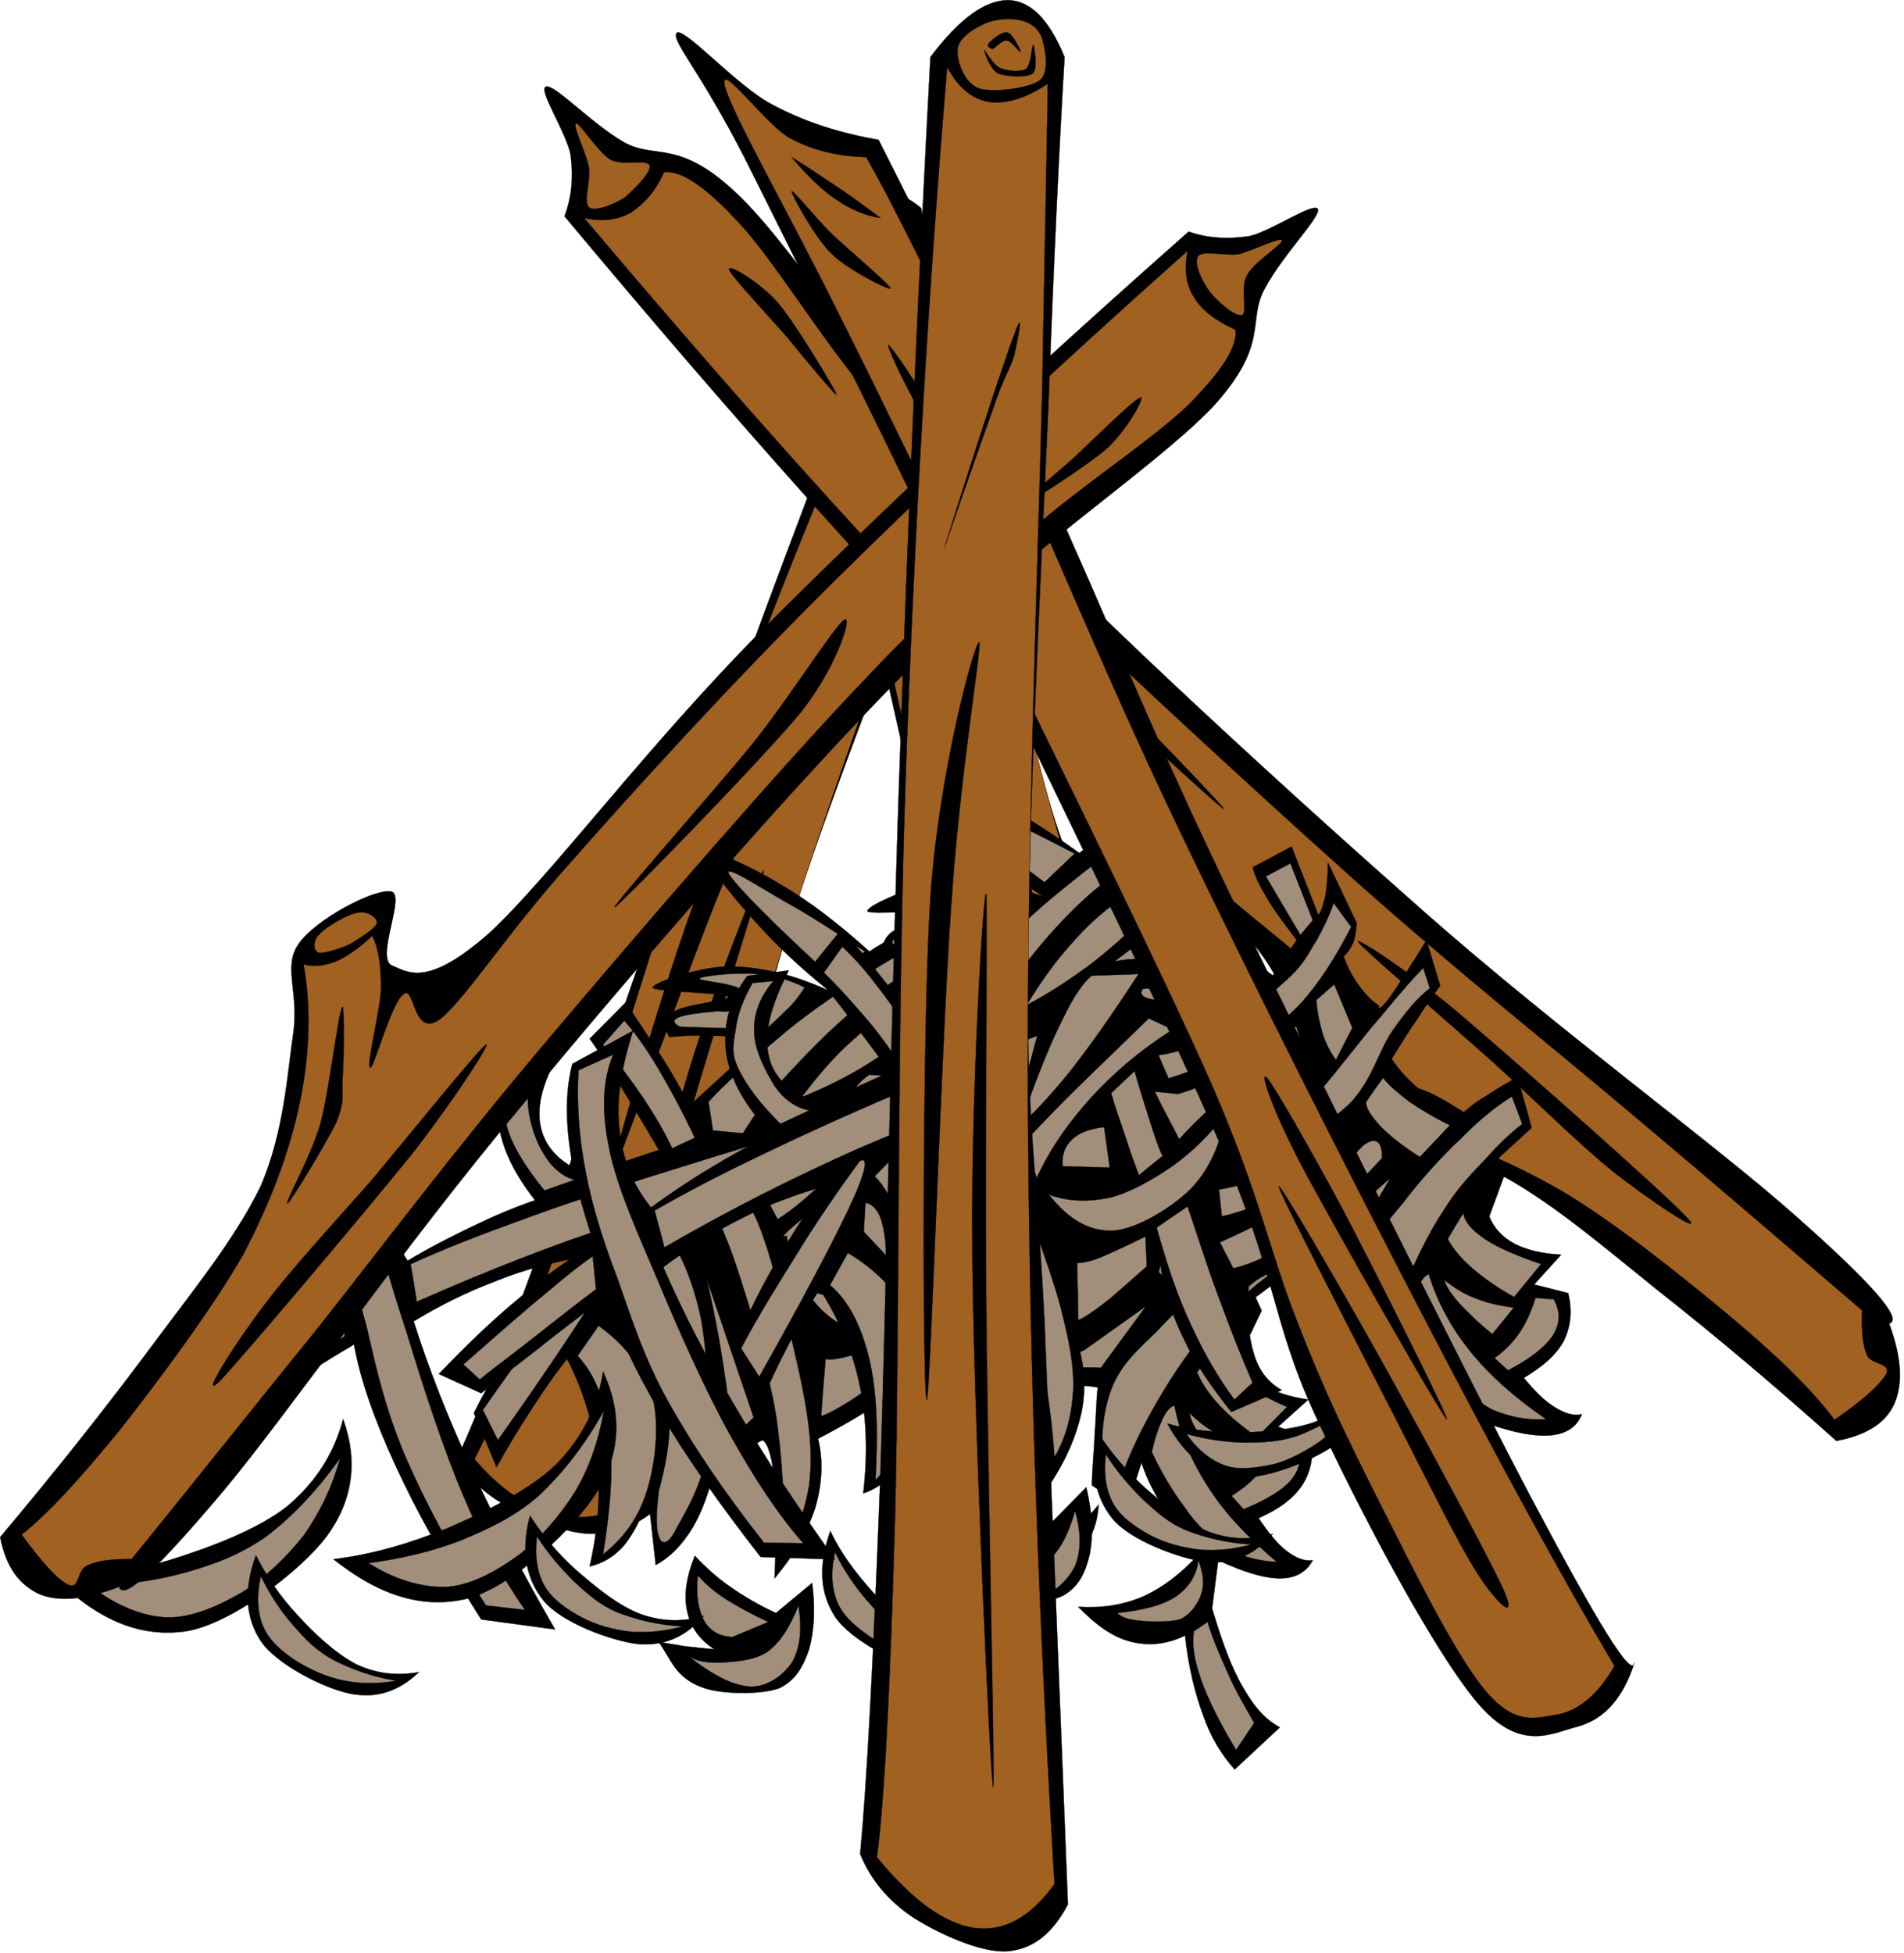 <?xml version="1.0" encoding="UTF-8"?><svg xmlns="http://www.w3.org/2000/svg" xmlns:xlink="http://www.w3.org/1999/xlink" height="252.1" preserveAspectRatio="xMidYMid meet" version="1.0" viewBox="0.0 -0.0 245.8 252.1" width="245.8" zoomAndPan="magnify"><g id="change1_1"><path d="m134.01 176.74c1.872 1.477 4.355 2.16 7.596 2.195 3.204-0.035 8.604-0.756 11.628-2.16 2.952-1.512 4.896-3.707 5.977-6.73-6.156-17.965-11.124-32.328-15.301-44.064-4.176-11.7-6.191-14.004-9.359-25.668-3.204-11.952-7.236-32.112-9.756-44.496-2.557-12.384-4.645-21.852-5.868-28.944-2.628-2.268-5.292-2.592-7.848-1.512-2.628 1.152-5.148 3.888-7.704 8.352 3.528 18.036 7.2 36.18 11.412 55.116 4.248 19.08 10.08 42.732 13.464 57.744 3.202 14.724 5.074 24.587 5.759 30.167z" fill="inherit" fill-rule="evenodd" stroke="#000" stroke-miterlimit="10" stroke-width=".036"/></g><g id="change2_1"><path d="m157.231,169.182c-7.452-19.475-13.932-38.592-19.584-57.924-5.76-19.439-10.764-43.919-14.184-57.6-3.349-13.644-5.364-21.456-5.904-23.832-2.268,2.268-4.464,3.78-6.444,4.392s-3.888.468-5.58-.576c2.736,18.828 6.156,37.548 10.404,56.736 4.284,19.152 11.124,43.2 14.688,57.708 3.348,14.4 5.147,23.473 5.399,28.045 5.076,1.512 9.216,1.691 12.816.539 3.494-1.225 6.338-3.672 8.389-7.488z" fill="#a16121" fill-rule="evenodd" stroke="#000" stroke-miterlimit="10" stroke-width=".036"/></g><g id="change2_2"><path d="m108.667,28.602c-1.224.9-2.412,2.304-2.304,3.24 .216.792 1.512,2.052 3.348,1.836 1.692-.396 5.796-2.52 6.876-3.744 1.008-1.368-.216-2.736-.756-3.42-.756-.612-1.764-.576-3.024-.18-1.331.252-2.988,1.333-4.14,2.268z" fill="#a16121" fill-rule="evenodd" stroke="#000" stroke-miterlimit="10" stroke-width=".036"/></g><g id="change1_2"><path d="m109.459,30.438c-.108,0 1.116,1.188 2.124,1.08 .936-.18 3.384-1.08 3.996-1.728 .432-.72-.396-2.304-.54-2.268-.144-.036.072,1.584-.324,2.232-.612.576-2.232,1.044-3.06,1.26-.9.072-2.232-.72-2.196-.576z" fill="inherit" fill-rule="evenodd" stroke="#000" stroke-miterlimit="10" stroke-width=".036"/></g><g id="change1_3"><path d="m109.892,29.61c.216-.432 1.296-1.62 1.98-1.764 .54-.216 1.8.72 1.836.864-.072.144-1.224-.468-1.8-.18-.576.216-1.26,1.044-1.512,1.368-.396.144-.792,0-.504-.288z" fill="inherit" fill-rule="evenodd" stroke="#000" stroke-miterlimit="10" stroke-width=".036"/></g><g id="change1_4"><path d="m148.016,164.791c.288.287-8.136-26.533-11.521-38.125-3.527-11.664-8.063-30.384-8.604-30.888-.433-.504 2.592,16.487 6.012,28.08 3.349,11.556 13.609,40.285 14.113,40.933z" fill="inherit" fill-rule="evenodd" stroke="#000" stroke-miterlimit="10" stroke-width=".036"/></g><g id="change1_5"><path d="m131.959,138.078c.433-.252-6.264-29.412-7.884-39.708-1.692-10.404-2.124-21.816-2.412-21.744-.504.216-1.908,11.808-.18,22.284 1.729,10.296 9.937,39.096 10.476,39.168z" fill="inherit" fill-rule="evenodd" stroke="#000" stroke-miterlimit="10" stroke-width=".036"/></g><g id="change1_6"><path d="m119.071,51.03c-.684,3.06-3.42,18.864-3.492,20.052-.288,1.008 2.016-10.188 2.628-13.32 .612-3.06 1.044-4.068 1.296-5.112 .108-1.152.108-4.788-.432-1.62z" fill="inherit" fill-rule="evenodd" stroke="#000" stroke-miterlimit="10" stroke-width=".036"/></g><g id="change1_7"><path d="m59.204,187.83c.756,2.305 2.448,4.248 5.22,5.977 2.772,1.691 7.632,3.816 11.088,4.139 3.348.182 6.192-.719 8.82-2.844 4.644-19.188 8.208-34.811 11.232-47.412 2.88-12.744 2.412-15.588 6.228-27.827 3.78-12.312 11.556-32.4 16.236-44.856 4.536-12.42 8.136-21.924 10.944-28.944-1.152-3.312-2.952-5.184-5.832-5.472-2.88-.396-6.552.792-11.16,3.42-6.948,18-13.788,36.036-20.664,55.224-6.948,19.152-15.048,43.596-20.412,58.607-5.364,14.904-9.216,24.625-11.7,29.988z" fill="inherit" fill-rule="evenodd" stroke="#000" stroke-miterlimit="10" stroke-width=".036"/></g><g id="change2_3"><path d="m83.107,193.266c4.356-21.455 9.396-41.615 15.264-61.992 5.796-20.411 15.012-44.855 19.728-58.895 4.608-14.004 7.308-21.96 8.1-24.408-3.24.792-5.832.972-7.92.54-2.088-.54-3.564-1.692-4.428-3.456-8.1,18.324-15.444,36.72-22.428,56.16-7.092,19.368-14.22,44.497-19.296,59.256-5.112,14.543-8.604,23.688-10.872,27.863 3.384,3.996 6.912,6.301 10.584,7.201 3.637.791 7.345.035 11.268-2.269z" fill="#a16121" fill-rule="evenodd" stroke="#000" stroke-miterlimit="10" stroke-width=".036"/></g><g id="change2_4"><path d="m119.323,42.21c-1.476.216-3.42.828-3.744,1.692-.324.9.108,2.628 1.836,3.384 1.62.504 6.192.828 7.884.288 1.368-.54 1.512-2.664 1.26-3.456-.252-.864-1.26-1.44-2.448-1.728-1.223-.36-3.42-.468-4.788-.18z" fill="#a16121" fill-rule="evenodd" stroke="#000" stroke-miterlimit="10" stroke-width=".036"/></g><g id="change1_8"><path d="m118.963,44.262c-.108.036.252,1.62 1.224,2.124 .9.432 3.42.756 4.355.54 .721-.468.937-2.16.793-2.304-.217-.18-.721,1.584-1.513,1.836-.792.18-2.592-.18-3.312-.504-.97-.468-1.439-1.728-1.547-1.692z" fill="inherit" fill-rule="evenodd" stroke="#000" stroke-miterlimit="10" stroke-width=".036"/></g><g id="change1_9"><path d="m119.792,43.758c.396-.288 1.98-.684 2.664-.504 .648.18 1.008,1.548 1.08,1.728-.216,0-.828-.972-1.439-1.116-.648-.216-1.692.432-2.016.432-.505-.144-.649-.324-.289-.54z" fill="inherit" fill-rule="evenodd" stroke="#000" stroke-miterlimit="10" stroke-width=".036"/></g><g id="change1_10"><path d="m77.671,184.518c.216.434 7.524-27.936 11.232-40.104 3.528-12.24 9.684-31.355 9.72-32.076-.18-.576-6.876,15.949-10.368,28.188-3.6,12.167-10.692,43.128-10.584,43.992z" fill="inherit" fill-rule="evenodd" stroke="#000" stroke-miterlimit="10" stroke-width=".036"/></g><g id="change1_11"><path d="m78.751,152.227c.504-.107 10.8-29.377 15.192-39.6 4.104-10.188 10.332-20.449 9.936-20.665-.432-.18-8.316,9.648-12.42,19.764-4.355,10.116-13.031,40.141-12.708,40.501z" fill="inherit" fill-rule="evenodd" stroke="#000" stroke-miterlimit="10" stroke-width=".036"/></g><g id="change1_12"><path d="m115.795,67.698c-2.34,2.304-13.32,15.12-14.04,16.092-.72.792 7.236-8.028 9.576-10.476 2.16-2.52 3.204-2.952 3.96-3.924 .685-1.116 2.7-3.996.504-1.692z" fill="inherit" fill-rule="evenodd" stroke="#000" stroke-miterlimit="10" stroke-width=".036"/></g><g id="change1_13"><path d="m237.079,185.994c-8.027-7.164-15.479-13.465-22.932-19.332-7.488-6.012-14.436-12.023-21.384-15.516-7.057-3.457-14.544-3.852-19.836-4.789-5.256-1.008-8.389,1.152-11.34-1.008-3.024-2.303-7.021-10.115-6.444-12.168 .468-1.979 8.568,2.27 9.576.252 .899-2.123 3.132-4.572-3.853-12.743-7.235-8.353-23.544-20.988-38.376-36.54-14.868-15.696-31.032-33.984-49.608-56.232 .936-2.52 1.152-5.04.792-7.848-.432-2.808-4.356-8.64-3.168-8.892 1.152-.288 5.688,4.644 10.008,7.164 4.176,2.376 7.164-.72 15.228,7.236 7.992,7.992 17.712,24.408 32.508,39.96 14.831,15.444 37.871,36.504 55.367,51.948 17.353,15.336 37.872,30.275 48.097,39.385 10.08,8.891 14.04,13.5 12.168,13.967 1.62,4.393 1.8,7.74.684,10.332-1.151,2.557-3.598,4.068-7.487,4.824z" fill="inherit" fill-rule="evenodd" stroke="#000" stroke-miterlimit="10" stroke-width=".036"/></g><g id="change2_5"><path d="m236.827,183.258c-2.88-3.816-7.199-8.064-13.104-13.031-5.977-5.004-15.3-12.527-22.284-16.596-7.092-4.068-13.392-6.518-19.584-7.885-6.264-1.477-11.988-1.801-17.568-.973 .324-1.223.324-2.734-.288-4.139-.54-1.441-1.691-3.168-3.168-4.789 1.584-.828 3.925-1.008 6.732-.936 2.88.18 9.972,2.088 10.296,1.691 .036-.611-8.424-3.131-9.432-4.643s5.939-1.117 3.348-4.645c-2.952-3.744-10.439-8.641-19.692-17.316-9.216-8.784-22.104-20.916-34.919-34.596-12.924-13.788-26.568-29.268-41.76-47.268 2.196.504 4.284.288 5.976-.648 1.656-1.08 3.204-2.7 4.356-5.256 2.196-.252 5.292,1.8 9.576,6.444 4.32,4.572 9.936,13.824 15.732,20.952 5.688,7.092 7.416,10.584 18.108,21.312 10.656,10.728 31.464,29.88 45.36,42.336 13.716,12.239 25.704,21.671 36.792,31.067 11.088,9.324 20.556,17.496 29.088,24.805-.072,2.412 0,4.32.612,5.725 .432,1.295 3.168,1.008 2.52,2.447-.793,1.37-2.88,3.35-6.697,5.942z" fill="#a16121" fill-rule="evenodd" stroke="#000" stroke-miterlimit="10" stroke-width=".036"/></g><g id="change2_6"><path d="m157.808,137.609c.18,1.189 1.764,4.178 2.664,5.076 .828.828 2.088.686 2.376.109 .107-.756-.433-2.881-1.08-4.141-.612-1.297-1.98-3.385-2.556-3.492-.828-.216-1.62,1.116-1.404,2.448z" fill="#a16121" fill-rule="evenodd" stroke="#000" stroke-miterlimit="10" stroke-width=".036"/></g><g id="change1_14"><path d="m208.1,151.109c-4.284-3.455-10.116-9.252-15.552-14.184-5.652-5.039-16.524-14.363-17.208-15.336-.685-.863 6.336,3.492 13.428,9.576 7.056,6.012 25.56,22.355 28.872,25.848 3.131,3.206-5.365-2.554-9.54-5.904z" fill="inherit" fill-rule="evenodd" stroke="#000" stroke-miterlimit="10" stroke-width=".036"/></g><g id="change1_15"><path d="m157.99 104.38c-0.899-1.26-18.504-19.62-24.624-24.804-6.084-5.148-12.348-6.948-11.592-5.796 0.72 1.044 9.468 7.092 15.696 12.312 6.012 5.112 21.096 19.26 20.52 18.288z" fill="inherit" fill-rule="evenodd" stroke="#000" stroke-miterlimit="10" stroke-width=".036"/></g><g id="change1_16"><path d="m184.699,141.102c2.664,1.225 10.188,6.266 10.368,6.66-.036.18-6.084-3.24-10.224-4.572-4.32-1.402-13.86-2.699-14.868-3.203-.972-.611 6.624,0 9.18.18 2.485.036 2.809-.253 5.544.935z" fill="inherit" fill-rule="evenodd" stroke="#000" stroke-miterlimit="10" stroke-width=".036"/></g><g id="change1_17"><path d="m107.983,50.886c-.324-.864-5.292-9.144-7.56-11.808-2.376-2.7-6.552-5.148-6.3-4.284 .216.792 5.22,6.12 7.632,8.892 2.232,2.772 6.444,7.812 6.228,7.2z" fill="inherit" fill-rule="evenodd" stroke="#000" stroke-miterlimit="10" stroke-width=".036"/></g><g id="change2_7"><path d="m76.087,26.802c-.864-.72.216-3.384-.072-5.22-.36-1.944-2.16-5.4-1.656-5.652 .432-.18 2.844,3.744 4.464,4.68 1.656.864 4.536-.144 5.04.72 .288.864-1.908,3.024-3.132,4.104-1.368.936-3.888,1.908-4.644,1.368z" fill="#a16121" fill-rule="evenodd" stroke="#000" stroke-miterlimit="10" stroke-width=".036"/></g><g id="change1_18"><path d="m71.66,210.33-9.54-1.295c-4.68-7.381-8.316-13.896-11.052-19.836s-4.572-11.16-5.364-15.66c-3.6,2.123-6.66,4.104-9.576,5.939-2.88,1.836-5.508,3.42-7.74,4.896l-5.22-3.061c3.888-3.348 7.596-6.229 11.268-8.641 3.6-2.484 7.02-4.5 10.404-6.047-1.188-5.076-1.872-9.396-1.908-13.357-.108-3.959.432-7.164 1.476-10.008l8.208-3.492c-2.052,4.537-3.06,8.676-3.024,12.564-.036,3.816.972,7.236 3.024,10.404 2.7-1.619 5.436-3.023 8.208-4.355 2.736-1.332 5.436-2.484 8.244-3.457-3.06-3.887-4.608-7.488-4.788-10.943-.18-3.492 1.008-6.732 3.708-9.721l5.4-.18c-2.88,4.355-4.104,7.885-3.672,10.873 .432,2.879 2.304,5.074 6.012,6.588l9.324-3.098c-2.268-3.887-4.14-6.947-5.616-9.322-1.548-2.449-2.556-4.033-3.312-5.041l4.644-4.68c2.52,3.779 4.464,6.623 5.832,8.928 1.296,2.232 2.124,3.672 2.34,4.465l9.504-8.713c-2.736-.215-4.932-.396-6.984-.396-2.088-.072-3.636.037-5.04.182-.864-1.369-.72-2.412.576-3.277 1.224-.936 7.344-1.439 6.984-1.943-.576-.541-9.792-.611-9.72-1.188 .108-.648 6.408-2.845 10.296-2.701 3.852.108 7.812,1.008 12.42,3.096-3.744-2.987-6.912-6.012-9.504-8.928-2.808-3.023-6.696-7.92-6.228-8.711 .504-.828 6.192,1.871 9.72,4.067 3.528,2.052 7.236,4.896 11.268,8.532 2.52-1.62 4.752-2.809 6.984-3.708 2.196-.9 4.104-1.368 6.012-1.548l.18,5.256-8.532,4.645c2.952,1.584 5.94,3.527 9.108,5.832 3.096,2.23 6.229,4.822 9.54,7.775l3.492-4.283c-1.512-2.342-2.484-4.141-3.313-5.832-.863-1.656-1.188-3.061-1.367-4.068l5.256-2.125 2.52,9.109c.468-.396.756-1.297 1.152-2.305 .252-1.188.611-2.484.792-4.285l2.916,8.137c-.216.936-.433,1.873-.792,2.52-.36.721-.864,1.152-1.368,1.584 .36,1.477.936,2.664 1.584,3.854 .647,1.115 1.368,2.088 2.304,2.916-.216.611.433.287 1.548-.973 1.08-1.369 3.024-3.492 5.437-6.768l1.188,6.012c-1.08,1.115-2.052,2.412-3.312,3.887-1.224,1.477-2.521,2.988-3.888,4.824 .936,1.801 2.052,3.313 3.491,4.682 1.368,1.332 2.988,2.375 4.86,3.275 .972-.684 1.98-1.332 3.313-1.943 1.296-.721 2.663-1.225 4.247-1.908l1.188,6.588-4.68,3.492 .792,1.727-2.736,5.652c.468,1.584 1.44,2.881 2.916,3.889 1.44.936 3.384,1.584 5.832,1.943l-3.888,3.492 4.283,1.549c.324,2.268-.071,4.318-1.188,6.012-1.152,1.727-3.024,3.096-5.616,4.248 1.26,1.908 2.484,3.383 3.672,4.283 1.188.863 2.196,1.297 3.313,1.152-.828,1.512-2.196,2.34-4.248,2.34-2.017,0-4.716-.828-7.956-2.34l-.792,6.229c1.296,4.32 2.52,7.703 4.067,10.295 1.477,2.592 2.988,4.141 4.681,5.041l-5.832,5.436c-1.656-1.873-3.061-4.068-4.068-6.984-1.08-2.916-1.908-6.299-2.34-10.295-2.34,1.15-4.716,1.367-6.984.791-2.411-.611-4.5-2.16-6.804-4.5 2.988.18 5.725-.215 8.353-1.332 2.592-1.188 4.932-2.951 7.164-5.436-1.908-2.268-3.456-4.213-4.645-6.229-1.26-2.016-2.16-3.889-2.7-5.615l-1.943,6.012-4.465-3.096c.036-2.34.288-4.537.36-6.588 .18-2.16.18-4.176.396-6.049-3.168-.469-5.688-.684-7.956-.359-2.269.252-4.032.9-5.437,1.943-.684,3.492-.611,6.443-.18,8.713 .54,2.268 1.44,3.996 3.096,5.039l-6.804,2.16c-2.34-3.564-4.032-6.947-5.22-10.295-1.224-3.422-1.872-6.625-1.944-9.9 .108,1.008-.756,2.303-2.736,3.887-2.016,1.584-4.896,3.35-8.928,5.438 .72,2.916.504,5.939-.36,8.928-1.008,3.023-2.664,6.012-5.256,9.107 .252-5.508.252-9.611 0-12.6-.324-2.953-.792-4.752-1.548-5.256l-6.012,3.096c-.828,3.42-1.764,6.156-3.096,8.352-1.368,2.195-2.88,3.709-4.68,4.68l-.972-8.748c-.792,2.629-1.872,4.645-3.096,6.193-1.296,1.475-2.736,2.34-4.464,2.734 1.116-4.895 1.44-9.504.972-13.967-.504-4.465-1.8-8.785-3.888-12.816-1.692,2.125-3.06,4.141-4.644,6.588-1.548,2.34-2.988,4.752-4.464,7.381l-2.916-6.984c1.764-3.564 3.78-6.949 6.192-10.297 2.304-3.42 5.004-6.623 7.956-9.898-3.924.756-7.524,1.619-11.232,3.131-3.744,1.404-7.164,3.096-10.692,5.221 1.944,6.156 4.464,12.563 7.56,19.223 3.096,6.73 6.516,13.355 10.693,20.554z" fill="inherit" fill-rule="evenodd" stroke="#000" stroke-miterlimit="10" stroke-width=".036"/></g><g id="change3_1"><path d="m45.056,144.162 4.68-1.547v-.002c-1.62,3.133-2.34,6.912-1.764,12.025 .576,5.076 2.556,11.303 4.68,17.855 1.944,6.408 4.608,14.615 7.164,20.592 2.484,5.904 5.184,10.764 7.956,14.725l-5.04-.576c-4.536-7.092-7.884-13.428-10.476-19.404-2.556-6.119-3.708-11.232-4.86-16.309-1.404-5.039-2.304-9.504-2.7-13.967-.397-4.609-.324-9.072.36-13.392z" fill="#a18f7b" fill-rule="evenodd" stroke="#000" stroke-miterlimit="10" stroke-width=".036"/></g><g id="change3_2"><path d="m53.012,163.17c4.32-1.98 9.18-3.852 15.156-6.012 5.868-2.16 13.824-4.68 19.98-6.588 6.12-1.908 11.376-3.527 16.308-4.859l-2.52,6.588c-6.768,1.152-14.148,2.988-22.14,5.652-8.1,2.627-16.632,5.939-25.992,10.078-.253-1.619-.505-3.238-.792-4.859z" fill="#a18f7b" fill-rule="evenodd" stroke="#000" stroke-miterlimit="10" stroke-width=".036"/></g><g id="change3_3"><path d="m26.443,180.451c4.788-3.422 8.532-6.084 11.628-8.137 3.024-2.016 5.112-3.42 6.408-4.068v4.248c-4.572,2.844-8.244,5.111-10.872,6.805-2.736,1.619-4.428,2.807-5.22,3.275-.648-.683-1.296-1.404-1.944-2.123z" fill="#a18f7b" fill-rule="evenodd" stroke="#000" stroke-miterlimit="10" stroke-width=".036"/></g><g id="change3_4"><path d="m68.563,135.234h2.7c-1.872,1.871-2.952,3.889-3.096,6.191-.18,2.268.792,5.508 1.944,7.381 .972,1.729 2.376,3.023 4.068,3.492l-3.888,1.367c-2.376-2.916-3.924-5.436-4.644-7.561-.72-2.268-.432-3.42.18-5.256 .397-1.834 1.441-3.705 2.736-5.614z" fill="#a18f7b" fill-rule="evenodd" stroke="#000" stroke-miterlimit="10" stroke-width=".036"/></g><g id="change3_5"><path d="m77.852 134.84c2.052 2.484 3.708 4.68 5.256 6.984 1.476 2.232 2.7 4.32 3.672 6.408l2.916-1.369c-1.692-3.6-3.348-6.588-4.824-9.107-1.512-2.52-2.988-4.572-4.284-6.012-0.9 1.008-1.8 2.053-2.736 3.096z" fill="#a18f7b" fill-rule="evenodd" stroke="#000" stroke-miterlimit="10" stroke-width=".036"/></g><g id="change3_6"><path d="m91.459,142.219c2.52-2.736 5.472-5.256 8.712-7.957 3.24-2.844 6.912-5.363 10.872-7.955 3.852-2.557 7.992-4.789 12.42-6.984l.611,3.492c-3.563,1.008-7.02,2.592-10.512,5.039-3.564,2.34-7.56,6.193-10.476,9.324-2.988,3.061-5.328,6.049-7.164,9.109l-3.888-.361c-.179-1.223-.359-2.447-.575-3.707z" fill="#a18f7b" fill-rule="evenodd" stroke="#000" stroke-miterlimit="10" stroke-width=".036"/></g><g id="change3_7"><path d="m103.879,127.459c-1.872-.973-3.996-1.549-6.228-1.729-2.412-.252-6.984.215-7.344.576-.324.287 4.428.611 5.22,1.367 .612.721-.612,2.088-1.152,2.701-.54.432-1.368,0-2.34.215-1.296.109-3.708.361-4.464.756-.756.324-.648.721.18,1.189l11.088.359c1.332-1.152 2.376-2.232 3.276-3.096 .828-.899 1.368-1.727 1.764-2.338z" fill="#a18f7b" fill-rule="evenodd" stroke="#000" stroke-miterlimit="10" stroke-width=".036"/></g><g id="change3_8"><path d="m111.66 122.81-4.284 3.313c-7.92-7.236-12.132-11.593-13.212-13.213-1.008-1.619 4.176 1.764 7.2 3.492 2.916 1.584 6.301 3.817 10.296 6.408z" fill="#a18f7b" fill-rule="evenodd" stroke="#000" stroke-miterlimit="10" stroke-width=".036"/></g><g id="change3_9"><path d="m135.88 128.25 3.708 7.957 1.727-1.766-2.124-7.558-3.311 1.367z" fill="#a18f7b" fill-rule="evenodd" stroke="#000" stroke-miterlimit="10" stroke-width=".036"/></g><g id="change3_10"><path d="m144.235,132.535c-.72,1.584-1.62,3.131-2.7,4.643-1.115,1.512-1.764,2.377-3.888,4.248-2.448,1.801-6.408,4.717-9.504,6.229-3.024,1.332-5.76,2.088-8.352,2.123l.972,3.133c3.708-.791 7.02-1.836 10.08-3.133 2.952-1.367 5.328-2.52 7.956-4.822 2.556-2.305 4.968-5.4 7.38-9.145-.648-1.081-1.295-2.161-1.944-3.276z" fill="#a18f7b" fill-rule="evenodd" stroke="#000" stroke-miterlimit="10" stroke-width=".036"/></g><g id="change3_11"><path d="m154.928,142.039c-1.332,1.15-3.204,2.844-6.013,5.615-2.88,2.699-7.487,7.703-10.476,10.297-3.024,2.41-5.436,3.779-7.38,4.248v2.34c5.256-1.549 9.36-3.602 12.6-6.014 3.132-2.555 4.429-6.443 6.408-8.748 1.908-2.303 3.816-4.031 5.437-5.039-.181-.9-.36-1.8-.576-2.699z" fill="#a18f7b" fill-rule="evenodd" stroke="#000" stroke-miterlimit="10" stroke-width=".036"/></g><g id="change3_12"><path d="m143.264,143.01 1.764,5.797-2.52,3.887c-.685-.971-1.044-2.23-1.368-3.49-.36-1.297-.396-2.881-.396-4.465 .827-.577 1.655-1.153 2.52-1.729z" fill="#a18f7b" fill-rule="evenodd" stroke="#000" stroke-miterlimit="10" stroke-width=".036"/></g><g id="change3_13"><path d="m148.3 155.61c0.756 1.08 1.8 2.377 3.132 3.492 1.332 1.08 2.952 2.377 4.86 3.492l-4.284 3.709c-2.16-1.729-3.564-3.168-4.645-4.465-1.044-1.295-1.62-2.447-1.584-3.313 0.828-0.969 1.656-1.942 2.521-2.915z" fill="#a18f7b" fill-rule="evenodd" stroke="#000" stroke-miterlimit="10" stroke-width=".036"/></g><g id="change3_14"><path d="m164.611,159.678c-2.196,1.117-4.392,2.629-6.983,4.68-2.7,2.053-5.904,4.896-8.353,7.561-2.484,2.377-4.644,4.32-5.796,7.381s-1.476,6.695-.972,11.051l1.728,1.945c.9-2.988 2.196-5.977 3.888-9.109 1.692-3.203 4.141-7.092 6.229-9.719 1.944-2.664 4.14-4.393 6.012-6.012 1.872-1.766 3.564-2.988 5.22-4.068-.324-1.226-.648-2.45-.973-3.71z" fill="#a18f7b" fill-rule="evenodd" stroke="#000" stroke-miterlimit="10" stroke-width=".036"/></g><g id="change3_15"><path d="m156.871,174.043c.108,1.223.9,2.412 2.521,3.707 1.584,1.225 3.744,2.557 6.768,3.852l-3.852,3.889c-1.98-1.332-3.601-2.736-4.86-4.068-1.332-1.404-2.304-2.879-2.916-4.283 .755-1.009 1.547-2.054 2.339-3.097z" fill="#a18f7b" fill-rule="evenodd" stroke="#000" stroke-miterlimit="10" stroke-width=".036"/></g><g id="change3_16"><path d="m151.615,181.422c.756,3.816 2.196,7.201 4.464,10.691 2.196,3.422 5.112,6.408 8.748,9.506-2.664-.145-4.788-.793-6.804-1.945-1.908-1.26-3.636-2.988-5.04-5.039-1.548-2.053-3.024-4.5-4.284-7.201 .396-1.871.9-3.24 1.368-4.248 .504-1.043.972-1.584 1.548-1.764z" fill="#a18f7b" fill-rule="evenodd" stroke="#000" stroke-miterlimit="10" stroke-width=".036"/></g><g id="change3_17"><path d="m103.48 141.64c2.052-2.736 4.14-5.184 6.408-7.201 2.196-2.016 4.464-3.742 6.804-5.039l3.492 2.16c-2.916 2.375-5.76 4.248-8.532 6.012-2.843 1.728-5.471 2.95-8.172 4.068z" fill="#a18f7b" fill-rule="evenodd" stroke="#000" stroke-miterlimit="10" stroke-width=".036"/></g><g id="change3_18"><path d="m112.231,138.727c-1.116.684-2.484,2.303-4.104,4.859s-3.492,5.939-5.616,10.297l-3.672.576 1.548,2.916c2.124-1.297 4.464-3.385 7.56-6.408 2.988-3.096 6.372-6.949 10.296-11.844-1.979-.109-3.995-.252-6.012-.396z" fill="#a18f7b" fill-rule="evenodd" stroke="#000" stroke-miterlimit="10" stroke-width=".036"/></g><g id="change3_19"><path d="m115.328,137.178c1.872-.215 4.212-.072 7.164.576 2.916.648 6.192,1.549 10.116,3.096-2.34-2.123-4.608-3.672-6.804-4.643-2.269-1.08-4.464-1.404-6.588-1.369-1.297.756-2.592,1.549-3.888,2.34z" fill="#a18f7b" fill-rule="evenodd" stroke="#000" stroke-miterlimit="10" stroke-width=".036"/></g><g id="change3_20"><path d="m165.008,185.887c-.648,1.691-1.584,2.988-2.521,4.283-.972,1.152-2.231,2.125-3.492,2.916l1.549,1.729h-.001c2.988-1.225 5.112-2.52 6.229-3.889 1.152-1.475 1.296-3.023.576-4.643-.756-.109-1.548-.254-2.34-.396z" fill="#a18f7b" fill-rule="evenodd" stroke="#000" stroke-miterlimit="10" stroke-width=".036"/></g><g id="change3_21"><path d="m153.56,182.395c.108.756.576,1.836 1.548,3.096 .9,1.26 2.196,2.699 3.888,4.465l3.097-3.098c-1.801-.432-3.456-1.008-4.824-1.727-1.478-.721-2.665-1.729-3.709-2.736z" fill="#a18f7b" fill-rule="evenodd" stroke="#000" stroke-miterlimit="10" stroke-width=".036"/></g><g id="change3_22"><path d="m154.712,201.402c-.253,1.98-1.225,3.492-2.916,4.68-1.801,1.188-4.32,1.764-7.561,2.125 .468.504 1.332.828 2.736.971 1.296.18 4.032.252 5.436-.18 1.368-.684 2.269-2.016 2.7-3.313 .397-1.331.216-2.664-.395-4.283z" fill="#a18f7b" fill-rule="evenodd" stroke="#000" stroke-miterlimit="10" stroke-width=".036"/></g><g id="change3_23"><path d="m154.136,210.547 1.764-1.189c.612,2.125 1.548,4.213 2.521,6.408 .936,2.197 2.195,4.357 3.491,6.625l-2.34,3.492c-2.088-3.492-3.528-6.336-4.464-8.928s-1.26-4.682-.972-6.408z" fill="#a18f7b" fill-rule="evenodd" stroke="#000" stroke-miterlimit="10" stroke-width=".036"/></g><g id="change3_24"><path d="m147.151,165.906c-4.212,3.816-8.028,6.588-11.448,8.713-3.491,2.051-6.479,3.168-9.107,3.49l-1.368-3.49c5.868-1.945 10.368-3.816 13.788-5.617 3.348-1.943 4.968-4.715 6.408-5.256 1.296-.539 1.872.18 1.727,2.16z" fill="#a18f7b" fill-rule="evenodd" stroke="#000" stroke-miterlimit="10" stroke-width=".036"/></g><g id="change3_25"><path d="m62.335 182c2.952-4.248 5.688-8.064 8.748-11.844 2.916-3.852 5.94-7.271 8.928-10.656 1.332-0.469 0.684 1.332-1.944 5.832-2.664 4.393-7.164 11.195-13.788 20.557l-1.944-3.889z" fill="#a18f7b" fill-rule="evenodd" stroke="#000" stroke-miterlimit="10" stroke-width=".036"/></g><g id="change3_26"><path d="m74.576,175.014c2.196,2.377 3.456,5.545 4.068,9.9 .576,4.32.216,9.432-.792,15.732 2.736-2.16 4.572-4.752 5.652-8.172s1.656-8.533.756-12.023c-1.116-3.602-3.312-6.66-6.984-9.324-.901,1.295-1.8,2.592-2.7,3.887z" fill="#a18f7b" fill-rule="evenodd" stroke="#000" stroke-miterlimit="10" stroke-width=".036"/></g><g id="change3_27"><path d="m81.739,161.623c1.188,1.547 1.98,3.455 2.52,6.012 .432,2.52.612,5.4.396,8.928 1.116,1.871 1.656,4.141 1.764,6.805 .072,2.627-.432,5.615-1.368,9.107-.36,2.951-.36,4.896 0,5.832 .252.863.9,1.332 1.944-.396 .972-1.908 3.636-5.867 4.248-10.477 .54-4.752.108-12.455-.756-17.279-1.044-4.824-2.628-8.748-5.04-11.629-1.223,1.009-2.447,2.052-3.708,3.097z" fill="#a18f7b" fill-rule="evenodd" stroke="#000" stroke-miterlimit="10" stroke-width=".036"/></g><g id="change3_28"><path d="m92.215,156.582c1.152,2.053 2.34,5.076 3.708,9.504 1.404,4.355 3.24,10.691 4.248,16.488 .828,5.652 1.152,11.484.972,17.496 1.8-2.377 2.772-5.111 3.312-8.352 .396-3.205.252-6.373-.576-11.053-.9-5.004-3.024-13.355-4.284-17.676-1.224-4.213-2.304-6.732-3.096-7.561-1.403.363-2.844.758-4.284,1.154z" fill="#a18f7b" fill-rule="evenodd" stroke="#000" stroke-miterlimit="10" stroke-width=".036"/></g><g id="change3_29"><path d="m101.54,159.498c-1.008.469-.036-.504 2.916-2.916 2.952-2.484 7.668-6.264 14.544-11.627l2.916,1.727c-4.356,2.125-7.956,4.645-11.232,7.561-3.24,2.951-6.012,6.012-8.172,9.721-.324-1.478-.649-2.954-.972-4.466z" fill="#a18f7b" fill-rule="evenodd" stroke="#000" stroke-miterlimit="10" stroke-width=".036"/></g><g id="change3_30"><path d="m91.244,165.113 6.048,17.857-3.492,3.313c.396-1.332.396-3.637 0-7.201-.505-3.6-1.224-8.207-2.556-13.969z" fill="#a18f7b" fill-rule="evenodd" stroke="#000" stroke-miterlimit="10" stroke-width=".036"/></g><g id="change3_31"><path d="m103.88 166.3c2.448 1.08 5.04 1.512 7.776 1.152 2.772-0.469 5.76-1.801 8.532-3.313 2.664-1.512 5.076-3.492 7.38-5.797-1.008 3.816-2.771 6.805-5.436 9.109-2.88 2.34-7.344 4.283-10.476 4.283-3.059-0.143-5.652-2.087-7.776-5.434z" fill="#a18f7b" fill-rule="evenodd" stroke="#000" stroke-miterlimit="10" stroke-width=".036"/></g><g id="change3_32"><path d="m127.567,193.086c-.936-3.061-1.908-6.299-2.916-10.295-1.008-4.033-2.052-8.244-3.132-13.213l-4.248,2.34c.792,4.752 1.728,8.893 3.096,12.816 1.332,3.816 2.844,7.236 4.68,10.26 .828-.611 1.656-1.26 2.52-1.908z" fill="#a18f7b" fill-rule="evenodd" stroke="#000" stroke-miterlimit="10" stroke-width=".036"/></g><g id="change3_33"><path d="m119,162.811c-.252-.541-.576-1.621-.972-3.527-.468-1.945-.936-4.43-1.548-7.74l-3.276,2.52c.468,2.305.864,4.32 1.332,6.191 .36,1.801.756,3.313 1.188,4.68 1.08-.685 2.159-1.406 3.276-2.124z" fill="#a18f7b" fill-rule="evenodd" stroke="#000" stroke-miterlimit="10" stroke-width=".036"/></g><g id="change3_34"><path d="m111.835,158.346 .18,5.221-6.012-.756c.072-1.439.54-2.592 1.548-3.313 .936-.721 2.412-1.152 4.284-1.152z" fill="#a18f7b" fill-rule="evenodd" stroke="#000" stroke-miterlimit="10" stroke-width=".036"/></g><g id="change3_35"><path d="m121.735,155.035c1.692-.289 3.888-.9 6.588-2.125 2.664-1.225 5.832-2.916 9.504-5.076l.973,4.859-8.929,3.492c.036-.898-.72-1.008-2.124-.18-1.439.828-3.527,2.305-6.408,4.861-1.296-3.24-2.088-5.328-2.52-6.408-.468-1.117-.468-1.117 0,0 .973.181 1.945.36 2.916.577z" fill="#a18f7b" fill-rule="evenodd" stroke="#000" stroke-miterlimit="10" stroke-width=".036"/></g><g id="change3_36"><path d="m141.716,162.811c-2.484,1.404-4.86,2.699-7.561,3.492-2.7.756-5.436,1.404-8.352,1.547v3.492c3.744-.576 6.731-1.547 9.504-2.916 2.665-1.475 4.753-3.348 6.409-5.615z" fill="#a18f7b" fill-rule="evenodd" stroke="#000" stroke-miterlimit="10" stroke-width=".036"/></g><g id="change3_37"><path d="m139.987,174.258 7.956-5.652-5.832,7.957c-.828-.072-1.764-.072-3.096,0-1.368,0-2.88.18-4.68.396 1.872-.9 3.744-1.801 5.652-2.701z" fill="#a18f7b" fill-rule="evenodd" stroke="#000" stroke-miterlimit="10" stroke-width=".036"/></g><g id="change3_38"><path d="m118.64,141.066c-.648.756.072,1.332 2.304,1.729 2.16.395 5.832.395 10.872.395-1.692-.646-3.636-1.26-5.832-1.547-2.197-.325-4.645-.614-7.344-.577z" fill="#a18f7b" fill-rule="evenodd" stroke="#000" stroke-miterlimit="10" stroke-width=".036"/></g><g id="change3_39"><path d="m106.58,175.41c.54.18 1.584,0 3.132-.396s3.456-1.152 6.012-2.123l-.216,3.887c-2.268,1.656-4.248,3.061-5.796,4.068-1.62,1.008-2.808,1.656-3.708,1.945 .18-2.449.359-4.896.576-7.381z" fill="#a18f7b" fill-rule="evenodd" stroke="#000" stroke-miterlimit="10" stroke-width=".036"/></g><g id="change3_40"><path d="m80.191,164.934c.792.217 1.476.973 1.764,2.125 .36,1.225.324,2.664.18,4.859l-2.52-3.313c.18-1.222.361-2.447.576-3.671z" fill="#a18f7b" fill-rule="evenodd" stroke="#000" stroke-miterlimit="10" stroke-width=".036"/></g><g id="change1_19"><path d="m86.6,214.434c1.08,1.836 2.628,3.061 5.04,3.672 2.376.576 6.696.613 8.928-.18 2.124-1.008 3.096-2.736 3.888-5.039 .648-2.34.828-5.148.396-8.568l-4.68,3.889c-2.124-.973-4.104-2.125-5.796-3.313-1.8-1.225-3.312-2.629-4.68-4.068-1.116,2.809-1.44,5.111-.972,7.199 .432,1.98 1.548,3.602 3.492,4.861-1.368-.109-2.7-.289-3.852-.396-1.188-.217-2.34-.359-3.312-.576 .504.827 1.008,1.655 1.548,2.519z" fill="inherit" fill-rule="evenodd" stroke="#000" stroke-miterlimit="10" stroke-width=".036"/></g><g id="change3_41"><path d="m94.556,211.303c-1.728-.072-2.952-.828-3.672-2.125-.72-1.439-1.08-3.203-.792-5.832 .936,1.08 2.124,2.125 3.708,3.133 1.512.936 3.312,1.943 5.4,2.879l-4.644,1.945z" fill="#a18f7b" fill-rule="evenodd" stroke="#000" stroke-miterlimit="10" stroke-width=".036"/></g><g id="change3_42"><path d="m88.939,213.822c1.08.611 2.304.828 4.068.791 1.764-.143 4.14-.18 6.012-1.367 1.728-1.225 2.952-3.275 4.068-6.012 .468,3.096.216,5.363-.756,7.199-1.116,1.766-3.204,3.313-5.436,3.277-2.304-.144-4.824-1.44-7.956-3.888z" fill="#a18f7b" fill-rule="evenodd" stroke="#000" stroke-miterlimit="10" stroke-width=".036"/></g><g id="change1_20"><path d="m7.219,203.742c5.148-.145 10.152-.936 15.156-2.52s10.98-3.852 14.724-6.805c3.672-3.131 5.976-6.695 7.2-11.232 1.98,5.508 1.224,10.549-2.124,15.121-3.384,4.5-12.276,11.268-18.072,12.24-5.868.899-11.448-1.368-16.884-6.804z" fill="inherit" fill-rule="evenodd" stroke="#000" stroke-miterlimit="10" stroke-width=".036"/></g><g id="change3_43"><path d="m11.684,204.715c4.392-.109 8.424-.686 12.24-1.729 3.744-1.08 7.056-2.268 10.476-4.68 3.312-2.52 6.48-5.832 9.504-10.08-1.044,3.779-2.592,6.947-4.644,9.9-2.196,2.807-5.04,5.543-7.956,7.379-3.06,1.764-6.444,3.313-9.72,3.277-3.276-.143-6.625-1.548-9.9-4.067z" fill="#a18f7b" fill-rule="evenodd" stroke="#000" stroke-miterlimit="10" stroke-width=".036"/></g><g id="change1_21"><path d="m33.031,200.754c1.44,2.809 3.132,5.328 5.364,7.705 2.124,2.375 4.932,4.967 7.596,6.371 2.664,1.225 5.22,1.512 8.1,1.008-2.628,2.484-5.472,3.457-8.928,2.771-3.456-.719-9.504-3.814-11.484-6.768-2.015-3.058-2.232-6.659-.648-11.087z" fill="inherit" fill-rule="evenodd" stroke="#000" stroke-miterlimit="10" stroke-width=".036"/></g><g id="change3_44"><path d="m33.68,203.455c1.188,2.412 2.52,4.463 4.14,6.299 1.584,1.836 2.988,3.313 5.328,4.572 2.232,1.115 4.86,2.125 8.028,2.629-2.304.395-4.572.395-6.66,0-2.304-.434-4.356-1.404-6.156-2.484-1.836-1.188-3.564-2.629-4.356-4.465s-.9-4.068-.324-6.551z" fill="#a18f7b" fill-rule="evenodd" stroke="#000" stroke-miterlimit="10" stroke-width=".036"/></g><g id="change1_22"><path d="m107.19 197.62c1.332 2.807 3.204 5.328 5.328 7.703s4.932 4.969 7.596 6.373c2.664 1.188 5.221 1.584 8.101 1.043-2.628 2.484-5.472 3.457-8.928 2.771-3.528-0.719-9.432-3.814-11.448-6.768-2.017-3.095-2.233-6.622-0.649-11.122z" fill="inherit" fill-rule="evenodd" stroke="#000" stroke-miterlimit="10" stroke-width=".036"/></g><g id="change3_45"><path d="m107.804,200.357c1.152,2.412 2.592,4.465 4.176,6.301 1.62,1.836 2.916,3.313 5.292,4.572 2.196,1.115 4.932,2.123 8.064,2.627-2.377.396-4.608.396-6.696,0-2.304-.432-4.356-1.402-6.156-2.482-1.836-1.262-3.564-2.629-4.356-4.5s-.9-3.996-.324-6.518z" fill="#a18f7b" fill-rule="evenodd" stroke="#000" stroke-miterlimit="10" stroke-width=".036"/></g><g id="change1_23"><path d="m116.12,197.189c2.88,1.08 5.976,1.836 9.144,2.125 3.275.324 6.948.324 9.899-.396 2.809-.828 4.896-2.447 6.66-4.715-.18,3.527-1.8,6.264-4.716,8.063-3.132,1.836-9.468,3.385-13.032,2.701-3.492-.938-6.192-3.385-7.955-7.778z" fill="inherit" fill-rule="evenodd" stroke="#000" stroke-miterlimit="10" stroke-width=".036"/></g><g id="change3_46"><path d="m118.423,198.811c2.52.9 4.86,1.512 7.308,1.836 2.304.287 4.536.359 6.984-.18 2.412-.648 5.04-1.764 7.739-3.492-1.512,1.908-3.023,3.313-4.932,4.5-1.98,1.08-4.104,1.943-6.228,2.303-2.16.289-4.429.396-6.229-.359-1.834-.901-3.381-2.341-4.642-4.608z" fill="#a18f7b" fill-rule="evenodd" stroke="#000" stroke-miterlimit="10" stroke-width=".036"/></g><g id="change1_24"><path d="m107.804,201.295-9.612-.324c-5.364-6.877-9.648-12.996-12.996-18.648-3.348-5.725-5.616-10.584-6.948-15.012-3.312,2.557-6.228,4.715-8.892,6.875-2.7,2.088-5.112,3.924-7.236,5.652l-5.472-2.484c3.6-3.744 6.912-6.947 10.332-9.756 3.312-2.879 6.552-5.111 9.72-7.092-1.692-4.859-2.771-9.215-3.24-13.068-.468-3.924-.324-7.199.432-10.115l7.848-4.283c-1.512,4.715-2.232,8.928-1.764,12.779 .432,3.852 1.656,7.057 4.068,10.043 2.52-1.836 5.148-3.6 7.74-5.146 2.556-1.549 5.22-3.025 7.848-4.285-3.42-3.6-5.328-7.02-5.868-10.404-.468-3.42.252-6.768 2.7-10.043l5.364-.721c-2.376,4.68-3.276,8.172-2.556,11.16 .648,2.771 2.916,4.896 6.66,5.977l8.964-4.031c-2.628-3.564-4.86-6.518-6.552-8.713-1.836-2.268-2.916-3.779-3.78-4.68l4.14-5.112c2.844,3.456 5.076,6.228 6.696,8.315 1.62,2.125 2.412,3.42 2.772,4.176l8.568-9.647c-2.735.036-4.932.144-6.984.324-2.052.108-3.672.396-5.004.72-1.08-1.26-.864-2.376.252-3.348 1.152-1.044 7.2-2.196 6.768-2.628-.648-.468-9.792.396-9.792-.181-.036-.72 6.156-3.492 9.972-3.744 3.78-.323 7.956.289 12.671,1.836-4.031-2.663-7.487-5.256-10.367-7.92-3.061-2.664-7.488-7.343-7.057-8.063 .54-.792 6.265,1.152 10.08,3.06 3.744,1.728 7.632,4.176 12.061,7.344 2.34-1.837 4.392-3.24 6.552-4.356 2.016-1.116 3.96-1.836 5.832-2.16l.72,5.184-8.028,5.508c3.168,1.332 6.265,2.916 9.685,4.896 3.348,1.944 6.624,4.141 10.224,6.732l3.061-4.572c-1.62-2.16-2.952-3.888-3.853-5.472-.936-1.584-1.584-2.844-1.8-3.924l5.004-2.664 3.456,8.819c.396-.432.648-1.367.9-2.412 .216-1.151.288-2.592.359-4.319l3.708,7.812c-.144,1.008-.18,1.873-.504,2.592-.324.648-.72,1.297-1.188,1.656 .468,1.44 1.151,2.629 1.907,3.709 .757,1.043 1.584,1.979 2.629,2.664-.145.684.468.215 1.439-1.117 1.08-1.475 2.521-3.815 4.716-7.308l1.765,5.868c-.864,1.152-1.872,2.592-2.881,4.176-1.079,1.512-2.159,3.313-3.384,5.256 1.08,1.656 2.448,3.025 3.96,4.248 1.477,1.117 3.24,2.053 5.148,2.809 .9-.793 1.836-1.549 3.096-2.268 1.225-.828 2.484-1.621 4.068-2.377l1.8,6.48-4.284,3.924 .973,1.656-2.16,5.867c.611,1.549 1.764,2.736 3.312,3.564 1.548.756 3.492,1.26 5.977,1.367l-3.492,3.854 4.392,1.115c.54,2.305.36,4.213-.54,6.121-1.008,1.871-2.735,3.348-5.184,4.822 1.439,1.766 2.808,3.098 4.104,3.854 1.261.756 2.341,1.08 3.385.828-.648,1.654-1.98,2.52-3.996,2.734-2.088.182-4.752-.322-8.137-1.512l-.144,6.264c1.656,4.213 3.348,7.346 5.076,9.828 1.764,2.34 3.348,3.854 5.147,4.537l-5.256,6.012c-1.836-1.619-3.42-3.852-4.752-6.553-1.368-2.807-2.483-6.084-3.348-9.971-2.305,1.332-4.5,1.871-6.876,1.475-2.412-.432-4.716-1.691-7.2-3.779 2.952-.035 5.616-.9 8.136-2.195 2.448-1.477 4.608-3.385 6.624-6.121-2.124-1.98-3.888-3.887-5.292-5.723-1.439-1.836-2.52-3.602-3.24-5.293l-1.332,6.156-4.752-2.629c-.107-2.34-.252-4.535-.288-6.588-.107-2.16-.18-4.176-.216-6.047-3.096-.217-5.796-.072-7.956.432-2.231.469-3.924,1.295-5.22,2.484-.324,3.527 0,6.479.684,8.711 .648,2.232 1.944,3.744 3.601,4.68l-6.517,2.809c-2.663-3.313-4.752-6.408-6.264-9.684-1.584-3.275-2.52-6.443-2.952-9.648 .181,1.045-.54,2.377-2.304,4.141-1.872,1.764-4.5,3.816-8.316,6.299 .9,2.916 1.116,5.762.505,8.93-.685,3.059-2.017,6.264-4.284,9.611-.36-5.508-.792-9.648-1.296-12.564-.612-2.951-1.296-4.645-2.053-5.076l-5.688,3.709c-.504,3.492-1.116,6.264-2.232,8.604-1.151,2.268-2.412,3.924-4.176,5.111l-1.836-8.566v-.002c-.504,2.664-1.368,4.824-2.448,6.48-1.08,1.621-2.52,2.629-4.176,3.168 .576-5.004.468-9.576-.468-14.004-.936-4.463-2.7-8.531-5.148-12.348-1.44,2.195-2.664,4.535-3.96,7.02-1.296,2.449-2.484,5.041-3.708,7.777l-3.6-6.66c1.368-3.672 3.132-7.236 5.148-10.836 2.052-3.564 4.212-7.164 6.912-10.656-3.816,1.115-7.308,2.34-10.872,4.211-3.564,1.764-6.804,3.816-10.116,6.301 2.592,5.939 5.76,12.061 9.504,18.359 3.707,6.371 7.884,12.635 12.672,19.367z" fill="inherit" fill-rule="evenodd" stroke="#000" stroke-miterlimit="10" stroke-width=".036"/></g><g id="change3_47"><path d="m74.684,138.15 4.464-2.016c-1.332,3.275-1.548,7.092-.504,12.131 .972,4.934 3.708,10.98 6.408,17.316 2.592,6.229 6.048,14.004 9.252,19.729 3.168,5.652 6.12,10.152 9.396,13.896l-5.076-.072c-5.184-6.588-9.18-12.529-12.384-18.252-3.204-5.797-4.716-10.764-6.48-15.732-1.872-4.896-3.24-9.217-4.104-13.645-.901-4.571-1.224-8.927-.972-13.355z" fill="#a18f7b" fill-rule="evenodd" stroke="#000" stroke-miterlimit="10" stroke-width=".036"/></g><g id="change3_48"><path d="m84.512,156.258c4.032-2.34 8.748-4.787 14.436-7.488 5.688-2.734 13.212-6.119 19.224-8.604 5.868-2.627 11.016-4.607 15.732-6.48l-1.836,6.84c-6.731,1.729-13.608,4.43-21.456,7.813-7.812,3.492-15.948,7.523-24.84,12.672-.397-1.585-.829-3.169-1.26-4.753z" fill="#a18f7b" fill-rule="evenodd" stroke="#000" stroke-miterlimit="10" stroke-width=".036"/></g><g id="change3_49"><path d="m59.815,176.131c4.428-3.889 7.92-6.984 10.764-9.289 2.772-2.375 4.752-3.887 5.94-4.68l.432,4.248c-4.32,3.24-7.56,5.904-10.116,7.848-2.556,1.945-4.14,3.168-4.896,3.816-.684-.648-1.403-1.297-2.124-1.943z" fill="#a18f7b" fill-rule="evenodd" stroke="#000" stroke-miterlimit="10" stroke-width=".036"/></g><g id="change3_50"><path d="m97.147,126.883 2.7-.252c-1.728,2.016-2.556,4.176-2.484,6.479-.036,2.305 1.512,5.293 2.7,7.164 1.224,1.693 2.592,2.664 4.392,3.061l-3.708,1.729c-2.736-2.701-4.392-5.004-5.4-7.057-1.044-2.123-.648-3.348-.36-5.219 .252-1.946.972-3.782 2.16-5.905z" fill="#a18f7b" fill-rule="evenodd" stroke="#000" stroke-miterlimit="10" stroke-width=".036"/></g><g id="change3_51"><path d="m106.36 125.55c2.268 2.195 4.14 4.391 5.904 6.443 1.692 2.053 3.132 4.104 4.32 6.012l2.772-1.656c-2.088-3.383-3.96-6.299-5.76-8.604-1.8-2.412-3.42-4.212-4.86-5.544l-2.376 3.349z" fill="#a18f7b" fill-rule="evenodd" stroke="#000" stroke-miterlimit="10" stroke-width=".036"/></g><g id="change3_52"><path d="m120.62,131.525c2.339-2.951 4.788-5.832 7.884-8.783 2.951-3.096 6.336-6.156 10.008-9.036 3.6-2.987 7.487-5.544 11.664-8.208l.936,3.42c-3.492,1.297-6.66,3.276-9.936,6.084-3.349,2.844-6.876,6.805-9.469,10.332-2.699,3.42-4.644,6.553-6.228,9.793h-3.888c-.323-1.189-.648-2.377-.971-3.602z" fill="#a18f7b" fill-rule="evenodd" stroke="#000" stroke-miterlimit="10" stroke-width=".036"/></g><g id="change3_53"><path d="m131.491,115.614c-1.979-.828-4.104-1.151-6.372-1.116-2.448.108-6.912.828-7.271,1.332-.324.324 4.572.145 5.364.828 .611.576-.288,2.16-.9,2.809-.504.396-1.26.215-2.268.432-1.224.324-3.708.684-4.392,1.224-.72.396-.612.72.324,1.116l11.052-.721c1.225-1.367 2.16-2.411 2.952-3.42 .683-1.008 1.188-1.836 1.511-2.484z" fill="#a18f7b" fill-rule="evenodd" stroke="#000" stroke-miterlimit="10" stroke-width=".036"/></g><g id="change3_54"><path d="m138.73 110.18-3.888 3.709c-8.532-6.373-13.356-10.296-14.472-11.772-1.08-1.476 4.284 1.332 7.488 2.736 3.024 1.259 6.696 3.167 10.872 5.327z" fill="#a18f7b" fill-rule="evenodd" stroke="#000" stroke-miterlimit="10" stroke-width=".036"/></g><g id="change3_55"><path d="m163.42 113.13 4.464 7.559 1.584-1.908-2.88-7.344-3.168 1.693z" fill="#a18f7b" fill-rule="evenodd" stroke="#000" stroke-miterlimit="10" stroke-width=".036"/></g><g id="change3_56"><path d="m172.17 116.55c-0.54 1.655-1.332 3.239-2.232 4.896-1.008 1.476-1.368 2.7-3.42 4.644-2.124 1.98-6.048 5.328-8.856 7.129-2.844 1.727-5.544 2.627-8.1 2.988l1.296 2.986c3.6-1.115 6.84-2.482 9.72-4.104 2.845-1.729 5.04-3.096 7.416-5.652 2.341-2.627 4.393-5.795 6.444-9.791-0.756-1.008-1.512-2.053-2.268-3.096z" fill="#a18f7b" fill-rule="evenodd" stroke="#000" stroke-miterlimit="10" stroke-width=".036"/></g><g id="change3_57"><path d="m183.728,124.938c-1.188,1.224-2.988,3.239-5.4,6.192-2.556,2.879-6.659,8.496-9.396,11.303-2.772,2.773-5.076,4.248-6.912,4.969l.252,2.34c5.112-2.123 8.964-4.5 11.952-7.271 2.844-2.916 3.744-6.768 5.472-9.324 1.729-2.484 3.313-4.393 4.896-5.58-.288-.864-.576-1.729-.864-2.629z" fill="#a18f7b" fill-rule="evenodd" stroke="#000" stroke-miterlimit="10" stroke-width=".036"/></g><g id="change3_58"><path d="m172.243,127.063 2.34,5.615-2.124,4.141c-.684-.973-1.296-2.088-1.691-3.348-.396-1.369-.72-2.736-.828-4.393 .755-.648 1.511-1.332 2.303-2.015z" fill="#a18f7b" fill-rule="evenodd" stroke="#000" stroke-miterlimit="10" stroke-width=".036"/></g><g id="change3_59"><path d="m178.543,139.123c.864,1.115 2.017,2.016 3.456,3.131 1.44.973 3.169,2.016 5.185,2.988l-3.888,4.104c-2.269-1.439-3.96-2.807-5.076-3.959-1.116-1.225-1.872-2.268-1.872-3.133 .719-1.043 1.439-2.088 2.195-3.131z" fill="#a18f7b" fill-rule="evenodd" stroke="#000" stroke-miterlimit="10" stroke-width=".036"/></g><g id="change3_60"><path d="m195.176,141.535c-2.017,1.26-4.177,2.986-6.48,5.326-2.412,2.232-5.472,5.617-7.523,8.354-2.196,2.699-4.248,4.752-5.04,7.955-.9,3.205-.721,6.768.144,11.088l1.944,1.764c.576-3.023 1.548-6.227 2.916-9.467 1.332-3.348 3.348-7.525 5.22-10.297 1.764-2.879 3.6-4.752 5.364-6.588 1.691-1.908 3.239-3.383 4.788-4.572-.434-1.188-.865-2.375-1.333-3.563z" fill="#a18f7b" fill-rule="evenodd" stroke="#000" stroke-miterlimit="10" stroke-width=".036"/></g><g id="change3_61"><path d="m188.91 156.58c0.181 1.225 1.188 2.268 2.88 3.42 1.656 1.08 3.996 2.088 7.164 3.168l-3.491 4.248c-2.089-1.152-3.78-2.34-5.221-3.564-1.476-1.26-2.592-2.52-3.348-3.924 0.648-1.116 1.333-2.231 2.016-3.348z" fill="#a18f7b" fill-rule="evenodd" stroke="#000" stroke-miterlimit="10" stroke-width=".036"/></g><g id="change3_62"><path d="m184.447,164.467c1.116,3.635 2.952,7.02 5.508,10.152 2.557,3.096 5.725,5.902 9.648,8.566-2.592.182-4.86-.359-6.948-1.223-2.124-1.152-3.815-2.521-5.508-4.5-1.8-1.945-3.42-4.141-5.004-6.732 .18-1.98.54-3.313.936-4.393 .324-1.079.828-1.655 1.368-1.87z" fill="#a18f7b" fill-rule="evenodd" stroke="#000" stroke-miterlimit="10" stroke-width=".036"/></g><g id="change3_63"><path d="m132.54 129.73c1.801-2.953 3.637-5.545 5.652-7.776 1.944-2.269 4.032-4.176 6.264-5.724l3.672 1.8c-2.771 2.628-5.22 4.86-7.884 6.84-2.628 1.906-5.147 3.528-7.704 4.86z" fill="#a18f7b" fill-rule="evenodd" stroke="#000" stroke-miterlimit="10" stroke-width=".036"/></g><g id="change3_64"><path d="m140.924,125.945c-1.044.865-2.232,2.521-3.564,5.258-1.368,2.664-2.88,6.264-4.536,10.799l-3.636.936 1.836,2.773c2.016-1.477 4.14-3.816 6.912-7.164 2.628-3.313 5.688-7.633 9.036-12.816l-6.048.214z" fill="#a18f7b" fill-rule="evenodd" stroke="#000" stroke-miterlimit="10" stroke-width=".036"/></g><g id="change3_65"><path d="m143.875,124.11c1.837-.433 4.284-.433 7.2-.144 2.952.287 6.265.972 10.332,2.051-2.483-1.871-4.932-3.131-7.2-3.924-2.376-.863-4.571-.972-6.731-.72-1.189.901-2.376,1.801-3.601,2.737z" fill="#a18f7b" fill-rule="evenodd" stroke="#000" stroke-miterlimit="10" stroke-width=".036"/></g><g id="change3_66"><path d="m198.235,167.525c-.54,1.693-1.188,3.205-2.088,4.537-.864,1.26-1.979,2.34-3.204,3.24l1.729,1.584c2.844-1.477 4.823-3.025 5.796-4.5 .972-1.584 1.008-3.096.107-4.68-.756-.036-1.548-.108-2.34-.181z" fill="#a18f7b" fill-rule="evenodd" stroke="#000" stroke-miterlimit="10" stroke-width=".036"/></g><g id="change3_67"><path d="m186.464,165.223c.216.791.792,1.729 1.872,2.951 1.079,1.152 2.376,2.449 4.319,4.033l2.772-3.42c-1.908-.252-3.528-.613-5.004-1.225-1.548-.576-2.772-1.404-3.959-2.339z" fill="#a18f7b" fill-rule="evenodd" stroke="#000" stroke-miterlimit="10" stroke-width=".036"/></g><g id="change3_68"><path d="m189.56,184.014c-.072,2.016-.792,3.529-2.448,4.932-1.691,1.262-4.032,2.232-7.308,2.916 .468.469 1.403.648 2.808.686 1.296-.109 4.068-.037 5.4-.756 1.26-.793 2.052-2.305 2.376-3.564 .179-1.333.036-2.738-.828-4.214z" fill="#a18f7b" fill-rule="evenodd" stroke="#000" stroke-miterlimit="10" stroke-width=".036"/></g><g id="change3_69"><path d="m189.88 193.16 1.62-1.332c0.827 1.98 1.979 4.068 3.168 6.119 1.151 2.018 2.628 4.141 4.14 6.229l-1.944 3.709c-2.412-3.205-4.248-5.977-5.363-8.461-1.226-2.484-1.766-4.572-1.621-6.264z" fill="#a18f7b" fill-rule="evenodd" stroke="#000" stroke-miterlimit="10" stroke-width=".036"/></g><g id="change3_70"><path d="m178.44 149.46c-3.853 4.176-7.308 7.416-10.512 9.863-3.204 2.412-6.156 3.779-8.712 4.393l-1.729-3.35c5.544-2.52 9.972-4.895 13.14-6.982 3.133-2.305 4.536-5.186 5.868-5.869 1.261-0.684 1.908-0.035 1.945 1.945z" fill="#a18f7b" fill-rule="evenodd" stroke="#000" stroke-miterlimit="10" stroke-width=".036"/></g><g id="change3_71"><path d="m95.671,174.043c2.376-4.5 4.968-8.568 7.488-12.637 2.484-4.031 5.184-7.92 7.812-11.52 1.224-.721.828,1.367-1.332,5.975-2.232,4.717-5.976,11.809-11.628,21.854-.756-1.225-1.548-2.449-2.34-3.672z" fill="#a18f7b" fill-rule="evenodd" stroke="#000" stroke-miterlimit="10" stroke-width=".036"/></g><g id="change3_72"><path d="m107.155,165.871c2.412,2.088 3.996,5.184 5.04,9.432 1.008,4.139 1.188,9.432.828,15.732 2.412-2.377 3.996-5.221 4.752-8.678 .684-3.563.864-8.604-.432-12.059-1.404-3.457-4.032-6.264-7.884-8.568-.755,1.368-1.512,2.737-2.304,4.141z" fill="#a18f7b" fill-rule="evenodd" stroke="#000" stroke-miterlimit="10" stroke-width=".036"/></g><g id="change3_73"><path d="m112.916,151.83c1.332,1.332 2.376,3.24 3.132,5.725 .72,2.375 1.152,5.328 1.296,8.855 1.26,1.801 2.016,3.852 2.412,6.553 .324,2.627.18,5.65-.432,9.215 .036,2.953.108,4.932.612,5.797 .324.863 1.08,1.225 1.872-.576 .9-2.016 2.988-6.191 3.204-10.873-.036-4.68-1.008-12.455-2.521-17.1-1.476-4.715-3.492-8.352-6.192-11.051-1.115,1.15-2.232,2.303-3.383,3.455z" fill="#a18f7b" fill-rule="evenodd" stroke="#000" stroke-miterlimit="10" stroke-width=".036"/></g><g id="change3_74"><path d="m122.852,145.746c1.296,1.908 2.844,4.789 4.644,9.072 1.729,4.176 4.393,10.295 5.904,15.984 1.44,5.508 2.304,11.268 2.736,17.279 1.476-2.52 2.231-5.4 2.412-8.641 .107-3.238-.505-6.336-1.692-10.943-1.26-4.752-4.464-13.104-6.012-17.137-1.62-4.031-2.952-6.479-3.853-7.199-1.368.505-2.735,1.046-4.139,1.585z" fill="#a18f7b" fill-rule="evenodd" stroke="#000" stroke-miterlimit="10" stroke-width=".036"/></g><g id="change3_75"><path d="m132.428,147.689c-.937.541-.072-.467 2.592-3.168 2.628-2.807 7.056-7.02 13.284-13.066l3.096,1.439c-4.104,2.592-7.452,5.436-10.44,8.676-2.951,3.24-5.327,6.588-7.128,10.477-.469-1.442-.936-2.881-1.404-4.358z" fill="#a18f7b" fill-rule="evenodd" stroke="#000" stroke-miterlimit="10" stroke-width=".036"/></g><g id="change3_76"><path d="m122.744,154.35 7.776,17.137-3.132,3.637c.216-1.332.107-3.709-.72-7.129-.828-3.493-2.089-7.993-3.924-13.645z" fill="#a18f7b" fill-rule="evenodd" stroke="#000" stroke-miterlimit="10" stroke-width=".036"/></g><g id="change3_77"><path d="m135.415,154.207c2.593.936 5.112.936 7.849.395 2.664-.684 5.58-2.34 8.172-4.139 2.484-1.764 4.68-3.996 6.732-6.553-.648,3.889-2.053,7.092-4.5,9.611-2.521,2.449-6.948,5.148-9.973,5.328-3.095.11-5.759-1.439-8.28-4.642z" fill="#a18f7b" fill-rule="evenodd" stroke="#000" stroke-miterlimit="10" stroke-width=".036"/></g><g id="change3_78"><path d="m161.7 178.47c-1.224-2.844-2.592-6.156-3.96-9.936-1.512-3.854-2.808-8.029-4.428-12.816l-3.996 2.736c1.296 4.607 2.628 8.711 4.392 12.455 1.692 3.709 3.528 6.912 5.652 9.756 0.756-0.721 1.548-1.439 2.34-2.195z" fill="#a18f7b" fill-rule="evenodd" stroke="#000" stroke-miterlimit="10" stroke-width=".036"/></g><g id="change3_79"><path d="m150.104,149.203c-.288-.434-.72-1.549-1.296-3.35-.576-1.836-1.404-4.318-2.34-7.596l-3.024,2.844c.648,2.27 1.404,4.285 1.98,6.049 .575,1.764 1.115,3.275 1.619,4.535 1.009-.828 2.017-1.656 3.061-2.482z" fill="#a18f7b" fill-rule="evenodd" stroke="#000" stroke-miterlimit="10" stroke-width=".036"/></g><g id="change3_80"><path d="m142.543,145.494 .721,5.221-6.084-.18c-.145-1.514.359-2.664 1.224-3.457 .827-.828 2.303-1.404 4.139-1.584z" fill="#a18f7b" fill-rule="evenodd" stroke="#000" stroke-miterlimit="10" stroke-width=".036"/></g><g id="change3_81"><path d="m152.048,141.211c1.728-.469 3.708-1.26 6.336-2.773 2.52-1.512 5.508-3.455 8.964-5.975l1.439,4.715-8.531,4.357c-.072-.865-.828-.9-2.124.035-1.332.936-3.349,2.664-5.904,5.473-1.62-3.133-2.664-5.076-3.132-6.121-.576-1.043-.576-1.043 0,0 .971.072 1.943.18 2.952.289z" fill="#a18f7b" fill-rule="evenodd" stroke="#000" stroke-miterlimit="10" stroke-width=".036"/></g><g id="change3_82"><path d="m172.71 146.93c-2.232 1.766-4.572 2.988-7.164 4.213-2.628 1.115-5.257 1.871-8.173 2.412l0.36 3.455c3.672-0.863 6.588-2.195 9.18-3.852 2.448-1.656 4.429-3.779 5.797-6.228z" fill="#a18f7b" fill-rule="evenodd" stroke="#000" stroke-miterlimit="10" stroke-width=".036"/></g><g id="change3_83"><path d="m172.136,158.49 7.344-6.408-5.004,8.496c-.828-.035-1.8.072-3.061.324-1.332.145-2.771.432-4.607.863 1.763-1.079 3.528-2.16 5.328-3.275z" fill="#a18f7b" fill-rule="evenodd" stroke="#000" stroke-miterlimit="10" stroke-width=".036"/></g><g id="change3_84"><path d="m147.548,127.639c-.612.863.216,1.367 2.483,1.512 2.232.072 5.796-.072 10.836-.721-1.836-.576-3.672-.9-5.939-.971-2.269-.182-4.681-.072-7.38.18z" fill="#a18f7b" fill-rule="evenodd" stroke="#000" stroke-miterlimit="10" stroke-width=".036"/></g><g id="change3_85"><path d="m139.052,163.025c.504,0 1.512-.107 3.023-.719 1.44-.613 3.42-1.512 5.796-2.701l.181,3.854c-2.196,1.908-3.853,3.455-5.364,4.643s-2.628,1.908-3.492,2.305c-.037-2.448-.073-4.897-.144-7.382z" fill="#a18f7b" fill-rule="evenodd" stroke="#000" stroke-miterlimit="10" stroke-width=".036"/></g><g id="change3_86"><path d="m111.728,155.25c.828.145 1.476.793 1.944,1.943 .36,1.152.72,2.664.684,4.824l-2.844-3.023c.071-1.224.143-2.484.216-3.744z" fill="#a18f7b" fill-rule="evenodd" stroke="#000" stroke-miterlimit="10" stroke-width=".036"/></g><g id="change1_25"><path d="m123.104,203.85c1.188,1.801 2.988,2.809 5.4,3.168 2.34.324 6.731,0 8.855-1.115 2.016-1.225 2.809-3.023 3.348-5.4 .433-2.34.324-5.184-.468-8.531l-4.248,4.32c-2.268-.756-4.212-1.656-6.12-2.701-1.872-1.043-3.563-2.232-5.075-3.564-.792,2.916-.864,5.186-.217,7.236 .648,1.945 1.872,3.385 3.96,4.465-1.439,0-2.735.107-3.888.035-1.26,0-2.376-.18-3.348-.252 .576.755 1.188,1.548 1.801,2.339z" fill="inherit" fill-rule="evenodd" stroke="#000" stroke-miterlimit="10" stroke-width=".036"/></g><g id="change3_87"><path d="m130.699,199.963c-1.764.107-3.06-.613-3.888-1.764-.864-1.332-1.368-3.098-1.368-5.689 1.044.936 2.376,1.836 3.996,2.701 1.656.863 3.456,1.547 5.688,2.34-1.476.791-2.951,1.584-4.428,2.412z" fill="#a18f7b" fill-rule="evenodd" stroke="#000" stroke-miterlimit="10" stroke-width=".036"/></g><g id="change3_88"><path d="m125.371,203.021c1.116.504 2.341.686 4.104.396 1.656-.252 4.212-.684 5.868-1.98 1.62-1.439 2.592-3.527 3.456-6.408 .828,3.025.756,5.293-.072,7.236-.972,1.801-2.808,3.672-5.076,3.816-2.303.108-4.931-.862-8.28-3.06z" fill="#a18f7b" fill-rule="evenodd" stroke="#000" stroke-miterlimit="10" stroke-width=".036"/></g><g id="change1_26"><path d="m43.04,201.258c5.112-.611 9.9-2.051 14.796-4.031 4.752-2.053 10.62-4.932 14.004-8.244 3.276-3.348 5.328-7.381 6.012-11.953 2.484,5.365 2.232,10.332-.612,15.301-3.06,4.969-10.944,12.313-16.704,13.969-5.797,1.473-11.485-.253-17.496-5.042z" fill="inherit" fill-rule="evenodd" stroke="#000" stroke-miterlimit="10" stroke-width=".036"/></g><g id="change3_89"><path d="m47.576,201.762c4.284-.576 8.28-1.512 11.988-2.951 3.672-1.549 6.804-2.988 9.972-5.725 3.06-2.879 5.868-6.408 8.424-10.98-.684,3.781-1.8,7.164-3.636,10.297-1.908,3.096-4.428,6.012-7.164,8.172-2.844,2.088-6.084,3.961-9.324,4.248-3.276.144-6.696-.829-10.26-3.061z" fill="#a18f7b" fill-rule="evenodd" stroke="#000" stroke-miterlimit="10" stroke-width=".036"/></g><g id="change1_27"><path d="m68.419,195.643c1.692,2.627 3.672,5.004 6.084,7.127 2.448,2.125 5.328,4.5 8.208,5.58 2.772.973 5.364,1.045 8.172.217-2.34,2.699-5.112,3.959-8.604,3.637-3.528-.434-9.828-2.809-12.096-5.58-2.267-2.81-2.988-6.374-1.764-10.981z" fill="inherit" fill-rule="evenodd" stroke="#000" stroke-miterlimit="10" stroke-width=".036"/></g><g id="change3_90"><path d="m69.319,198.307c1.476,2.303 3.024,4.068 4.788,5.832 1.728,1.584 3.312,3.061 5.724,4.031 2.376.9 5.004,1.584 8.28,1.764-2.34.648-4.464.828-6.66.686-2.304-.252-4.464-.865-6.336-1.836-1.944-1.045-3.816-2.342-4.788-4.033-1.008-1.73-1.296-3.925-1.008-6.444z" fill="#a18f7b" fill-rule="evenodd" stroke="#000" stroke-miterlimit="10" stroke-width=".036"/></g><g id="change1_28"><path d="m141.859,185.094c1.656,2.557 3.744,4.969 6.12,7.092 2.448,2.125 5.328,4.5 8.208,5.58 2.736.973 5.4,1.045 8.136.217-2.34,2.699-5.111,3.959-8.604,3.637-3.528-.434-9.828-2.809-12.097-5.58-2.267-2.81-2.986-6.409-1.763-10.946z" fill="inherit" fill-rule="evenodd" stroke="#000" stroke-miterlimit="10" stroke-width=".036"/></g><g id="change3_91"><path d="m142.76,187.723c1.476,2.303 3.023,4.068 4.788,5.832 1.728,1.584 3.312,3.059 5.724,4.031 2.376.9 5.004,1.584 8.28,1.764-2.269.648-4.429.828-6.624.686-2.269-.252-4.536-.865-6.372-1.836-1.944-1.045-3.816-2.342-4.788-4.033-1.008-1.729-1.296-3.925-1.008-6.444z" fill="#a18f7b" fill-rule="evenodd" stroke="#000" stroke-miterlimit="10" stroke-width=".036"/></g><g id="change1_29"><path d="m150.716,183.762c3.023.865 6.084,1.117 9.323,1.152 3.204-.072 6.984-.359 9.792-1.404 2.7-1.152 4.717-2.879 6.192-5.328 .145,3.564-1.152,6.336-3.888,8.461-2.952,2.016-9.036,4.463-12.708,4.031-3.564-.504-6.516-2.807-8.711-6.912z" fill="inherit" fill-rule="evenodd" stroke="#000" stroke-miterlimit="10" stroke-width=".036"/></g><g id="change3_92"><path d="m153.163,185.094c2.628.721 4.933,1.045 7.452,1.117 2.305,0 4.572-.072 6.948-.9 2.376-.9 4.824-2.268 7.344-4.248-1.296,1.943-2.735,3.6-4.464,4.967-1.908,1.297-3.888,2.377-5.939,2.953-2.053.432-4.465.828-6.265.217-1.943-.686-3.635-2.054-5.076-4.106z" fill="#a18f7b" fill-rule="evenodd" stroke="#000" stroke-miterlimit="10" stroke-width=".036"/></g><g id="change1_30"><path d="m211.016,214.578c-.288,2.268-4.68-4.859-13.572-21.672-9-17.1-28.944-57.203-39.42-79.057-10.44-21.815-15.264-34.523-22.68-50.615-7.561-16.092-14.688-30.96-21.924-45.18-4.896-.864-9.504-2.268-13.824-4.608-4.536-2.376-11.593-10.332-12.277-9.144-.54,1.116 2.916,4.608 8.856,16.164 5.832,11.7 15.876,31.68 26.1,52.992 10.224,21.168 26.712,54.647 34.74,73.081 7.92,18.252 7.092,23.867 12.78,36.143 5.651,12.205 15.155,30.24 20.88,37.045 5.58,6.623 9.647,3.959 13.031,3.131 3.35-.936 5.833-3.6 7.31-8.28z" fill="inherit" fill-rule="evenodd" stroke="#000" stroke-miterlimit="10" stroke-width=".036"/></g><g id="change2_8"><path d="m208.424,215.047c-6.732-11.34-14.509-25.633-24.013-43.848-9.504-18.217-22.788-44.426-32.363-64.477-9.685-20.196-18-40.824-24.805-55.369-6.768-14.472-11.808-24.732-15.408-31.068-3.456-.108-6.624-.756-9.648-2.34-3.168-1.548-9.468-10.44-8.604-6.804 .936,3.564 8.028,15.984 14.076,28.116 6.084,12.06 13.356,27.252 21.671,44.172 8.208,16.992 20.628,41.904 27.145,56.664 6.3,14.545 7.416,21.457 10.979,30.457 3.456,8.928 6.372,14.904 10.404,22.932 4.104,8.064 9.828,19.908 13.86,24.695 3.852,4.645 6.516,3.564 9.396,3.133 2.738-.54 5.222-2.628 7.31-6.263z" fill="#a16121" fill-rule="evenodd" stroke="#000" stroke-miterlimit="10" stroke-width=".036"/></g><g id="change1_31"><path d="m190.68 203.02c-2.448-3.814-6.48-12.023-10.729-20.34-4.319-8.387-14.508-28.115-14.868-29.482-0.323-1.297 7.561 12.275 12.528 21.131 4.86 8.676 14.184 25.885 16.452 30.779 2.052 4.645-0.971 1.729-3.383-2.088z" fill="inherit" fill-rule="evenodd" stroke="#000" stroke-miterlimit="10" stroke-width=".036"/></g><g id="change1_32"><path d="m167.959,150.318c3.925,7.416 17.784,31.787 18.793,32.867 .756.721-9.648-19.943-13.572-27.395-3.996-7.416-8.784-15.805-9.648-16.705-.936-.935.539,3.782 4.427,11.233z" fill="inherit" fill-rule="evenodd" stroke="#000" stroke-miterlimit="10" stroke-width=".036"/></g><g id="change1_33"><path d="m102.19 20.286c1.944 2.304 3.816 4.176 5.76 5.472 1.872 1.296 3.78 2.088 5.724 2.376-1.728-1.26-3.6-2.7-5.472-3.924-1.908-1.26-3.961-2.7-6.012-3.924z" fill="inherit" fill-rule="evenodd" stroke="#000" stroke-miterlimit="10" stroke-width=".036"/></g><g id="change1_34"><path d="m102.188,24.714c0,.36 2.988,5.976 5.22,8.1 2.16,2.088 7.452,4.716 7.56,4.428-.108-.54-5.4-4.968-7.56-7.02-2.233-2.196-5.22-5.976-5.22-5.508z" fill="inherit" fill-rule="evenodd" stroke="#000" stroke-miterlimit="10" stroke-width=".036"/></g><g id="change1_35"><path d="m114.715,44.55c-.324-.216 1.08,3.168 3.924,8.352 2.664,5.076 11.844,21.924 12.275,22.212 .288.108-7.235-15.732-9.936-20.88-2.807-5.184-5.867-9.432-6.263-9.684z" fill="inherit" fill-rule="evenodd" stroke="#000" stroke-miterlimit="10" stroke-width=".036"/></g><g id="change1_36"><path d="m.02,198.414c6.912-8.207 12.96-15.84 18.684-23.473 5.652-7.668 11.556-14.795 14.94-21.814 3.06-7.057 3.456-14.725 4.248-19.945 .684-5.219-1.404-8.459.684-11.375 2.196-3.168 9.792-7.164 11.952-6.732 1.872.504-2.052,8.496.036,9.54 2.088.828 4.5,2.987 12.636-4.212 8.028-7.452 20.268-24.084 35.46-39.348 15.228-15.228 33.12-32.004 54.792-51.156 2.448.864 5.076,1.008 7.885.576 2.808-.648 8.388-4.536 8.819-3.456 .216,1.116-4.536,5.868-6.876,10.224-2.34,4.248.756,7.164-6.84,15.408-7.848,8.1-24.048,18.468-39.024,33.588-15.084,15.192-35.532,38.952-50.364,56.844-14.905,17.784-29.341,38.663-38.052,49.175-8.712,10.332-13.104,14.473-13.608,12.564-4.392,1.656-7.704,2.016-10.332.936-2.557-1.188-4.285-3.455-5.04-7.344z" fill="inherit" fill-rule="evenodd" stroke="#000" stroke-miterlimit="10" stroke-width=".036"/></g><g id="change2_9"><path d="m2.792,198.09c3.708-2.951 7.74-7.488 12.636-13.463 4.824-6.121 11.916-15.588 15.984-22.717 3.78-7.236 6.048-13.572 7.344-19.836 1.26-6.264 1.404-12.133.432-17.604 1.26.396 2.7.18 4.176-.36 1.476-.685 2.988-1.692 4.68-3.312 .864,1.619 1.116,3.852 1.152,6.695-.072,2.881-1.98,10.115-1.404,10.332 .504.107 2.736-8.531 4.356-9.539 1.404-1.045 1.188,5.902 4.752,3.203 3.456-2.916 8.388-10.8 16.74-20.16 8.424-9.54 20.232-22.608 33.624-35.892 13.428-13.284 28.404-27.36 46.044-43.056-.433,2.304-.288,4.248.828,5.976 1.08,1.764 2.735,2.988 5.363,4.212 .288,2.16-1.764,5.364-6.155,9.756-4.536,4.392-13.645,10.296-20.521,16.308-6.948,5.76-10.548,7.776-20.808,18.684-10.548,10.944-28.98,32.292-41.004,46.549-11.916,14.039-21.096,26.314-30.06,37.654-9.108,11.232-16.92,21.098-23.976,29.736-2.52-.035-4.284.18-5.688.793-1.368.576-1.008,3.096-2.376,2.555-1.404-.61-3.492-2.915-6.119-6.514z" fill="#a16121" fill-rule="evenodd" stroke="#000" stroke-miterlimit="10" stroke-width=".036"/></g><g id="change2_10"><path d="m46.171,117.811c-1.26.144-4.212,1.908-4.968,2.808-.828.828-.792,2.088-.036,2.376 .684.072 2.736-.504 4.068-1.152 1.224-.756 3.24-1.979 3.42-2.699 .073-.722-1.259-1.622-2.484-1.333z" fill="#a16121" fill-rule="evenodd" stroke="#000" stroke-miterlimit="10" stroke-width=".036"/></g><g id="change1_37"><path d="m34.111,168.463c3.24-4.357 8.784-10.369 13.716-15.949 4.788-5.723 13.824-16.92 14.868-17.639 .9-.648-3.564,6.371-9.216,13.715-5.868,7.309-21.708,26.064-25.02,29.592-3.204,3.168 2.34-5.436 5.652-9.719z" fill="inherit" fill-rule="evenodd" stroke="#000" stroke-miterlimit="10" stroke-width=".036"/></g><g id="change1_38"><path d="m79.399,117.09c1.152-.828 19.044-19.116 24.12-25.308 4.824-6.228 6.552-12.564 5.472-11.772-1.188.684-6.912,9.828-11.88,16.056-5.075,6.192-18.756,21.672-17.712,21.024z" fill="inherit" fill-rule="evenodd" stroke="#000" stroke-miterlimit="10" stroke-width=".036"/></g><g id="change1_39"><path d="m43.436,144.811c-1.26,2.699-6.012,10.477-6.336,10.547-.36-.07 3.06-6.119 4.284-10.367 1.116-4.248 2.268-14.039 2.772-14.939 .324-.973.252,6.623.072,9.18-.108,2.373.323,2.842-.792,5.579z" fill="inherit" fill-rule="evenodd" stroke="#000" stroke-miterlimit="10" stroke-width=".036"/></g><g id="change1_40"><path d="m131.491,65.61c.828-.396 8.856-5.436 11.592-7.884 2.557-2.484 4.86-6.66 4.141-6.408-.937.288-5.977,5.328-8.712,7.884-2.7,2.376-7.777,6.588-7.021,6.408z" fill="inherit" fill-rule="evenodd" stroke="#000" stroke-miterlimit="10" stroke-width=".036"/></g><g id="change2_11"><path d="m154.676,33.066c.647-.792 3.312-.036 5.22-.252 1.836-.468 5.328-2.232 5.616-1.8 .144.504-3.78,2.88-4.572,4.608-.864,1.62.144,4.644-.576,5.04-.899.324-3.275-1.836-4.212-3.024-1.045-1.44-2.089-3.708-1.476-4.572z" fill="#a16121" fill-rule="evenodd" stroke="#000" stroke-miterlimit="10" stroke-width=".036"/></g><g id="change1_41"><path d="m111.043,239.311c1.404,3.42 3.708,6.119 6.912,8.244 3.204,2.016 8.676,4.572 12.132,4.32 3.384-.324 5.796-2.34 7.775-6.049-1.188-30.527-2.195-55.26-3.023-75.313-1.009-20.016-2.232-24.73-2.16-44.135 .036-19.729 1.691-52.201 2.592-72.289 .756-19.98 1.476-35.28 2.16-46.728-2.052-5.004-4.5-7.308-7.344-7.344-2.916.036-6.192,2.34-9.973,7.344-1.548,29.088-2.844,58.284-3.888,89.136-1.116,30.779-1.8,70.236-2.592,94.355-.899,23.906-1.762,39.783-2.591,48.459z" fill="inherit" fill-rule="evenodd" stroke="#000" stroke-miterlimit="10" stroke-width=".036"/></g><g id="change2_12"><path d="m136.136,243.199c-2.017-33.842-3.204-66.098-3.42-98.568-.288-32.58 1.296-72.037 1.836-94.645 .396-22.464.684-35.244.72-39.168-2.988,1.944-5.436,2.628-7.632,2.34-2.232-.432-3.924-1.836-5.364-4.5-2.484,29.808-4.212,59.652-5.328,90.9s-.828,71.424-1.368,95.112c-.648,23.545-1.44,38.197-2.376,45.072 4.572,5.508 8.604,8.496 12.528,9.107 3.816.542 7.236-1.294 10.404-5.65z" fill="#a16121" fill-rule="evenodd" stroke="#000" stroke-miterlimit="10" stroke-width=".036"/></g><g id="change2_13"><path d="m126.775,3.222c-1.332.648-3.168,1.8-3.168,3.312-.072,1.332.864,4.212 2.808,4.896 1.801.54 6.408,0 7.849-1.08 1.332-1.26.611-4.212.216-5.544-.576-1.368-1.656-1.98-2.952-2.232-1.405-.288-3.457-.072-4.753.648z" fill="#a16121" fill-rule="evenodd" stroke="#000" stroke-miterlimit="10" stroke-width=".036"/></g><g id="change1_42"><path d="m127.063,6.462c0,.108.648,2.412 1.8,3.024 1.044.396 3.601.576 4.464,0 .721-.648.145-3.672.072-3.672-.216-.072-.252,2.484-.936,3.096-.864.432-2.448.252-3.385-.144-.971-.468-2.015-2.484-2.015-2.304z" fill="inherit" fill-rule="evenodd" stroke="#000" stroke-miterlimit="10" stroke-width=".036"/></g><g id="change1_43"><path d="m127.712,5.526c.323-.36 1.655-1.584 2.447-1.296 .576.216 1.62,2.196 1.584,2.448-.107.144-1.188-1.404-1.728-1.44-.648-.144-1.548,1.008-1.872,1.08-.396-.072-.864-.432-.431-.792z" fill="inherit" fill-rule="evenodd" stroke="#000" stroke-miterlimit="10" stroke-width=".036"/></g><g id="change1_44"><path d="m128.216,230.707c.288.791-.792-44.605-.9-63.973-.144-19.477.18-50.256 0-51.372-.36-.937-1.979,26.173-1.8,45.505 .107,19.367 2.303,68.615 2.7,69.84z" fill="inherit" fill-rule="evenodd" stroke="#000" stroke-miterlimit="10" stroke-width=".036"/></g><g id="change1_45"><path d="m119.647,180.703c.432-.072 1.944-47.557 3.168-64.009 1.08-16.488 3.996-33.588 3.6-33.804-.54-.18-5.184,16.524-6.3,32.905-1.079,16.379-1.044,64.584-.468,64.908z" fill="inherit" fill-rule="evenodd" stroke="#000" stroke-miterlimit="10" stroke-width=".036"/></g><g id="change1_46"><path d="m130.915,43.254c-1.655,4.176-8.496,25.74-9,27.468-.504,1.44 4.788-13.86 6.3-18 1.368-4.104 2.268-5.292 2.699-6.768 .361-1.62 1.478-6.912.001-2.7z" fill="inherit" fill-rule="evenodd" stroke="#000" stroke-miterlimit="10" stroke-width=".036"/></g></svg>